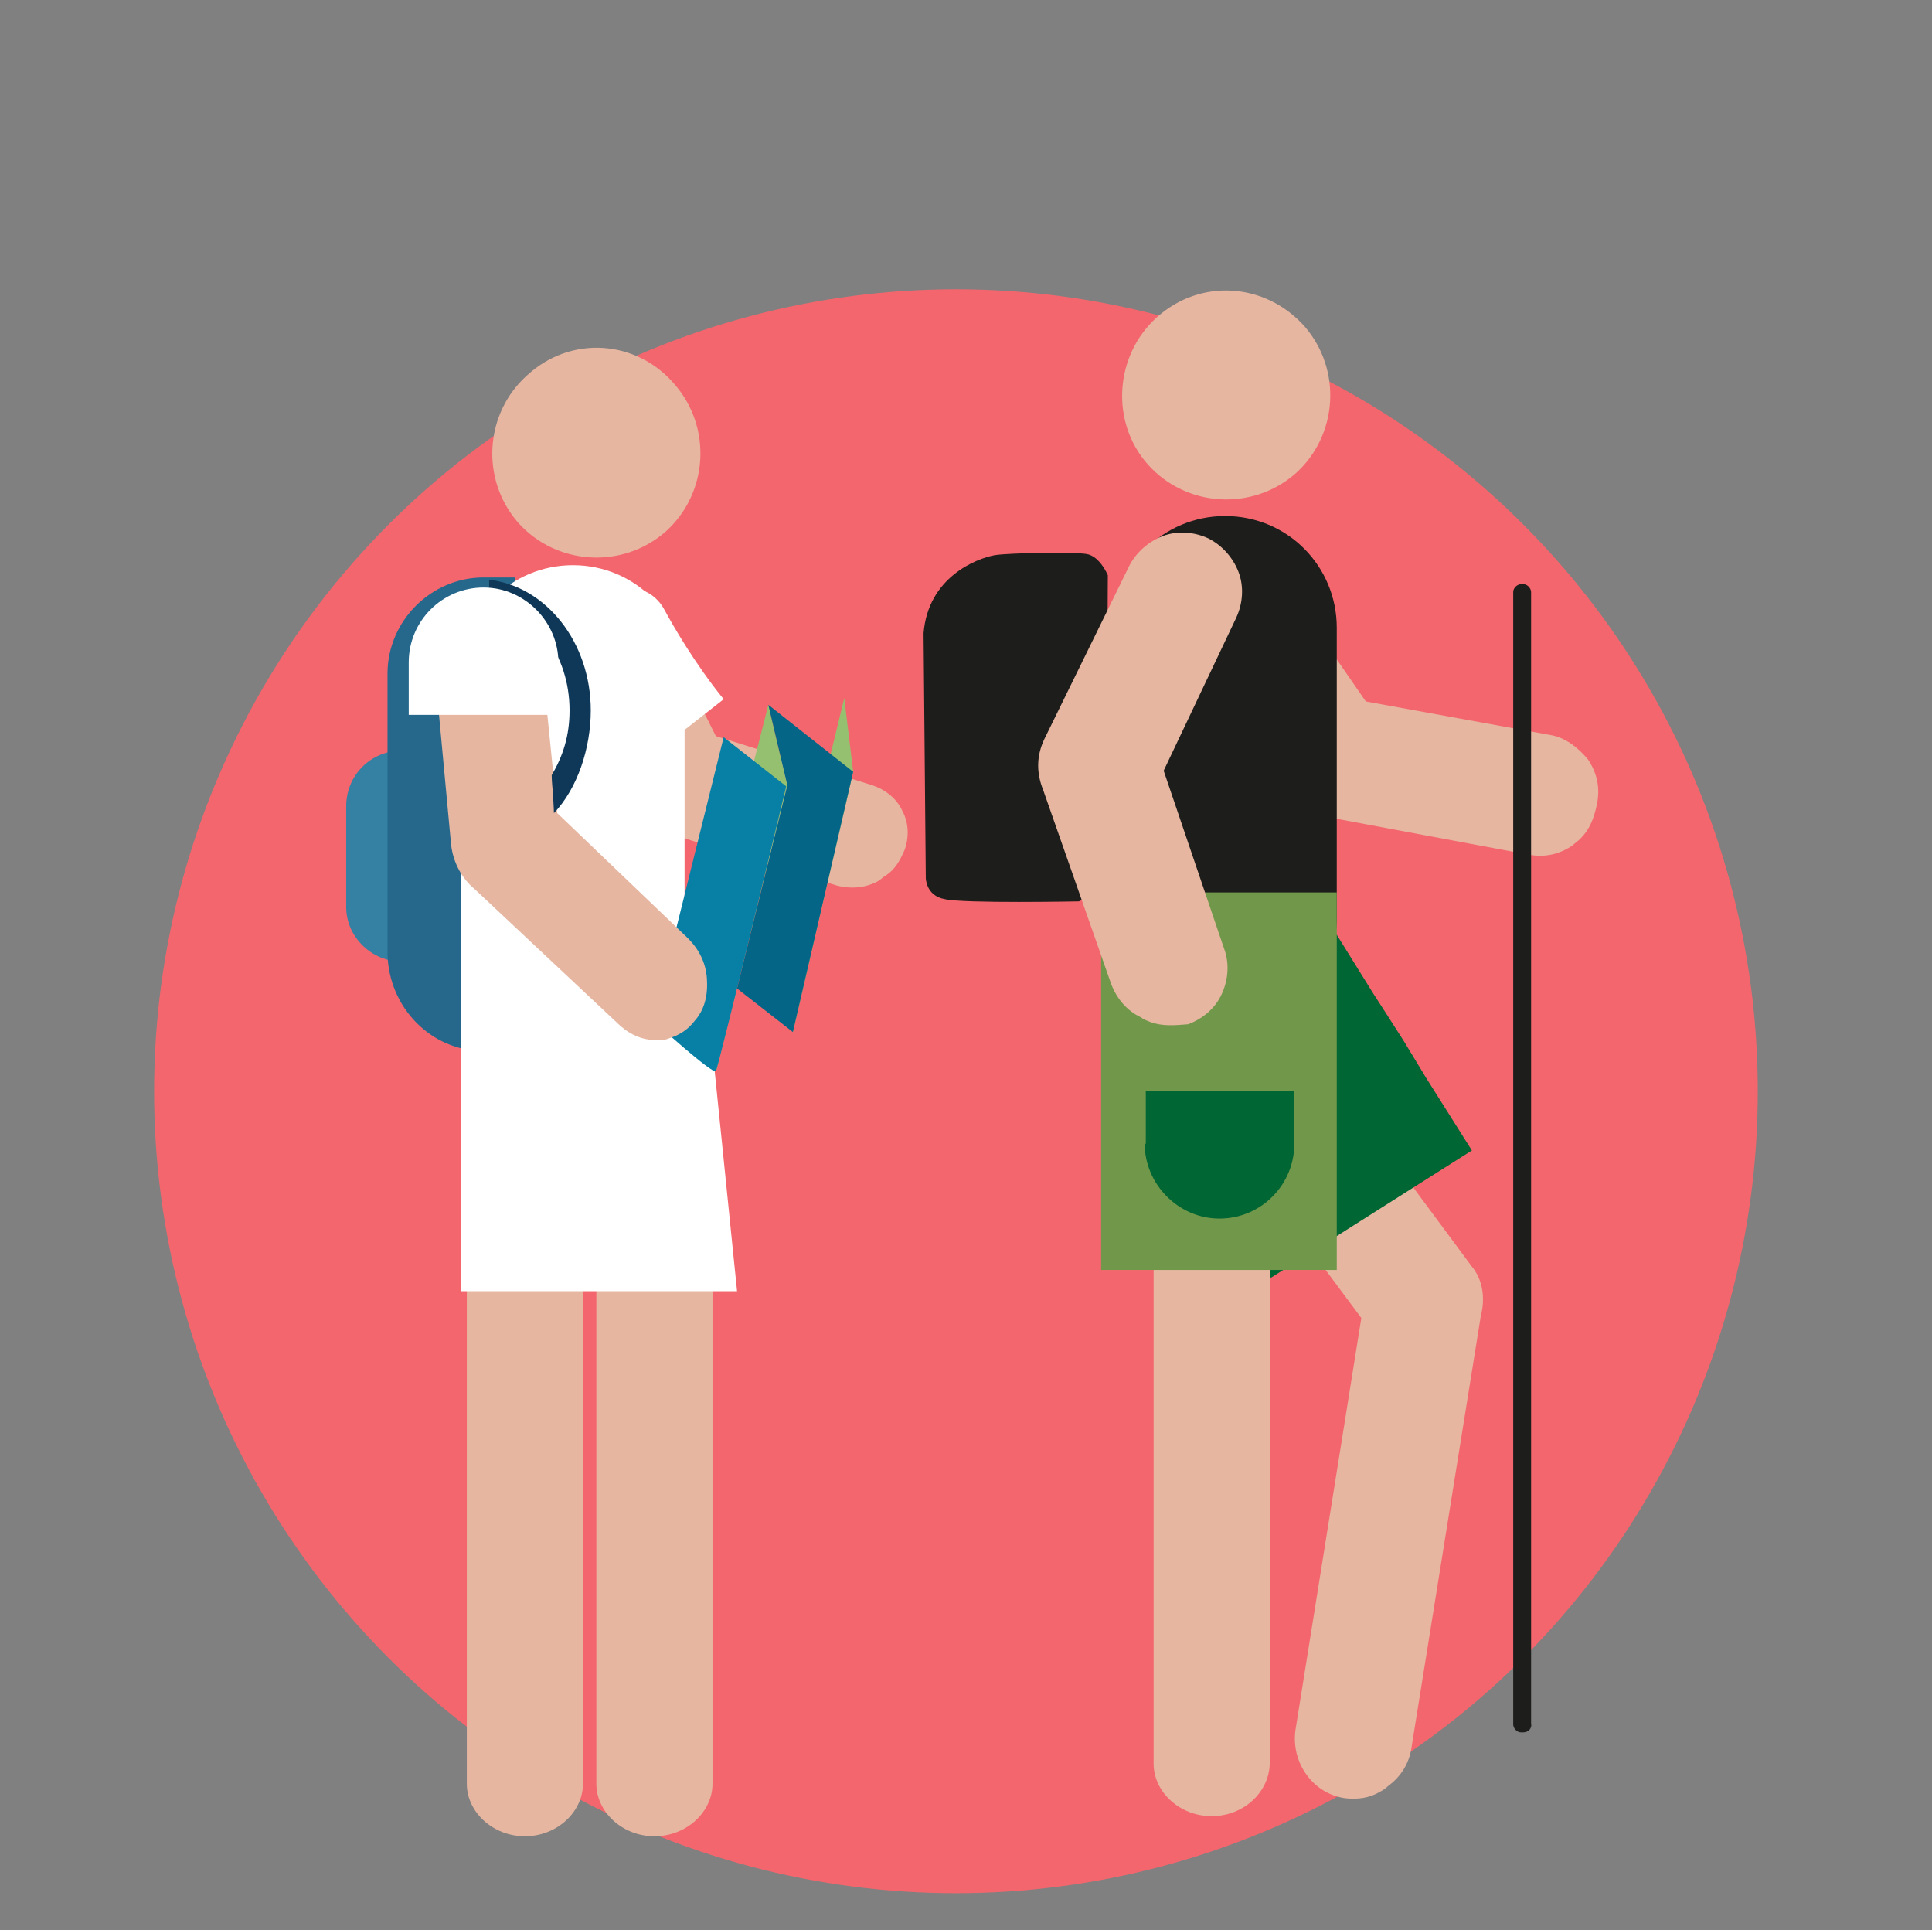 <?xml version="1.0" encoding="utf-8"?>
<!-- Generator: Adobe Illustrator 19.0.0, SVG Export Plug-In . SVG Version: 6.00 Build 0)  -->
<svg version="1.1" id="Capa_1" xmlns="http://www.w3.org/2000/svg" xmlns:xlink="http://www.w3.org/1999/xlink" x="0px" y="0px"
	 width="173px" height="172.8px" viewBox="0 0 173 172.8" style="enable-background:new 0 0 173 172.8;" xml:space="preserve">
<rect x="0" y="0" width="173" height="172.8" fill="#808080" stroke="none"/>
<rect id="XMLID_1_" x="0.3" style="fill:none;" width="172.8" height="172.8"/>
<g id="XMLID_139_">
	<circle id="XMLID_138_" style="fill:#F4666D;" cx="85.6" cy="97.7" r="71.8"/>
	<g id="XMLID_141_">
		<g id="XMLID_167_">
			<g id="XMLID_182_">
				<path id="XMLID_137_" style="fill:#E6B6A1;" d="M120.5,161c-1.5-0.2-2.7-1-3.5-2.1c-0.8-1.1-1.2-2.5-1-4l5.9-36.9l-9-12.1
					c-0.8-1.1-1.2-2.5-1-4c0.2-1.5,1-2.7,2.1-3.5c1.1-0.8,2.5-1.2,4-1c1.5,0.2,2.7,1,3.5,2.1l10.3,13.9c1,1.2,1.2,2.9,0.8,4.4
					l-6.2,38.6c-0.2,1.5-1,2.7-2.1,3.5c-0.2,0.2-0.5,0.4-0.7,0.5C122.6,161,121.6,161.1,120.5,161z"/>
			</g>
			<polygon id="XMLID_136_" style="fill:#006633;" points="100.4,93 105.1,100.4 106.1,102.1 107.6,104.5 109.8,107.9 113.8,114.4 
				131.8,103 127.7,96.5 125.7,93.2 124.1,90.7 123,89 118.4,81.6 			"/>
			<g id="XMLID_179_">
				<path id="XMLID_135_" style="fill:#E6B6A1;" d="M141.5,75.1c-0.2,0.2-0.5,0.4-0.7,0.6c-1.2,0.8-2.5,1.1-4,0.8l-18.2-3.4
					c-1.6-0.1-3-1-3.9-2.3L105,56.5c-0.8-1.2-1.1-2.5-0.8-4c0.2-1.5,1.1-2.7,2.2-3.4c1.2-0.8,2.5-1.1,4-0.8c1.5,0.2,2.7,1.1,3.4,2.2
					l8.5,12.3l16.5,3c1.3,0.2,2.5,1.1,3.4,2.2c0.8,1.2,1.1,2.5,0.8,4C142.7,73.4,142.3,74.3,141.5,75.1z"/>
			</g>
			<g id="XMLID_177_">
				<path id="XMLID_134_" style="fill:#1D1D1B;" d="M109.7,92.2c-5.6,0-10-4.5-10-10v-26c0-5.6,4.5-10,10-10c5.6,0,10,4.5,10,10v26
					C119.7,87.8,115.3,92.2,109.7,92.2z"/>
			</g>
			<path id="XMLID_133_" style="fill:#1D1D1B;" d="M82.7,56.7c0,0.5,0.2,21.9,0.2,21.9s0,1.6,1.7,1.9c1.7,0.4,12,0.2,12,0.2
				s1.7-0.6,2.1-2.2c0.4-1.6,0.5-27,0.5-27s-0.7-1.7-1.9-1.9c-1.2-0.2-6.9-0.1-8.2,0.1C87.4,50,83.1,51.7,82.7,56.7z"/>
			<g id="XMLID_174_">
				<path id="XMLID_132_" style="fill:#E6B6A1;" d="M108.5,162.6c-2.9,0-5.2-2.2-5.2-4.7V90.6c0-2.7,2.3-4.7,5.2-4.7
					c2.9,0,5.2,2.2,5.2,4.7v67.2C113.7,160.4,111.4,162.6,108.5,162.6z"/>
			</g>
			<polygon id="XMLID_131_" style="fill:#71984A;" points="98.6,79.9 98.6,91.6 98.6,94.2 98.6,98.1 98.6,103.4 98.6,113.7 
				119.7,113.7 119.7,103.4 119.7,98.1 119.7,94.2 119.7,91.6 119.7,79.9 			"/>
			<g id="XMLID_171_">
				<path id="XMLID_130_" style="fill:#E6B6A1;" d="M103,91.5c-0.2-0.1-0.6-0.2-0.8-0.4c-1.3-0.6-2.2-1.7-2.7-3l-6.1-17.4
					c-0.6-1.5-0.6-3,0.1-4.5l7.6-15.5c0.6-1.2,1.7-2.2,3-2.7s2.8-0.4,4.1,0.2c1.2,0.6,2.2,1.7,2.7,3c0.5,1.3,0.4,2.8-0.2,4.1
					L104.2,69l5.4,15.9c0.5,1.3,0.4,2.8-0.2,4.1c-0.6,1.3-1.7,2.2-3,2.7C105.2,91.8,104.1,91.9,103,91.5z"/>
			</g>
			<path id="XMLID_129_" style="fill:#E6B6A1;" d="M116.8,29.2c3.4,3.9,3,9.8-0.8,13.2c-3.9,3.4-9.8,3-13.2-0.8s-3-9.8,0.8-13.2
				C107.5,24.9,113.3,25.3,116.8,29.2z"/>
			<path id="XMLID_128_" style="fill:#1D1D1B;" d="M136.4,155.1h-0.2c-0.4,0-0.7-0.4-0.7-0.7V53c0-0.4,0.4-0.7,0.7-0.7h0.2
				c0.4,0,0.7,0.4,0.7,0.7v101.3C137.2,154.8,136.8,155.1,136.4,155.1z"/>
			<path id="XMLID_127_" style="fill:#006633;" d="M102.5,102.4c0,3.6,3,6.7,6.7,6.7s6.7-3,6.7-6.7v-4.7h-13.3V102.4z"/>
		</g>
		<g id="XMLID_142_">
			<g id="XMLID_165_">
				<path id="XMLID_126_" style="fill:#E6B6A1;" d="M79.3,78.4c-0.2,0.1-0.5,0.4-0.7,0.5c-1.1,0.6-2.4,0.7-3.6,0.4l-15.5-4.8
					c-1.3-0.2-2.4-1.2-3-2.4l-6.7-13.4c-0.5-1.1-0.6-2.3-0.2-3.5c0.4-1.2,1.3-2.2,2.4-2.8c1.1-0.6,2.4-0.7,3.6-0.4
					c1.2,0.4,2.2,1.2,2.7,2.3l5.8,11.6l14,4.4c1.2,0.4,2.2,1.2,2.7,2.3c0.6,1.1,0.6,2.4,0.2,3.5C80.6,77,80.2,77.8,79.3,78.4z"/>
			</g>
			<g id="XMLID_163_">
				<path id="XMLID_125_" style="fill:#E6B6A1;" d="M47,164.4c-2.9,0-5.2-2.2-5.2-4.7V92.4c0-2.7,2.3-4.7,5.2-4.7
					c2.9,0,5.2,2.2,5.2,4.7v67.3C52.2,162.2,49.9,164.4,47,164.4z"/>
			</g>
			<g id="XMLID_161_">
				<path id="XMLID_124_" style="fill:#E6B6A1;" d="M58.6,164.4c-2.9,0-5.2-2.2-5.2-4.7V92.4c0-2.7,2.3-4.7,5.2-4.7
					c2.9,0,5.2,2.2,5.2,4.7v67.3C63.8,162.2,61.5,164.4,58.6,164.4z"/>
			</g>
			<path id="XMLID_917_" style="fill:#3481A3;" d="M36,86.1L36,86.1V67.2l0,0c-2.8,0-5,2.2-5,5v9C31,83.9,33.3,86.1,36,86.1z"/>
			<path id="XMLID_916_" style="fill:#26688C;" d="M43.3,94.1h2.8V51.7h-2.8c-4.7,0-8.6,3.9-8.6,8.6v25.1
				C34.8,90.2,38.6,94.1,43.3,94.1z"/>
			<polygon id="XMLID_913_" style="fill:#95C06F;" points="76.4,69.1 75.6,62.5 69.9,85.9 71,92.4 			"/>
			<g id="XMLID_911_">
				<path id="XMLID_912_" style="fill:#FFFFFF;" d="M59.7,66.6c-3-3.6-5.3-7.6-6.2-9.3c-0.8-1.7-0.2-3.6,1.5-4.4
					c1.7-0.7,3.6,0,4.5,1.7c0.7,1.3,2.7,4.8,5.3,8L59.7,66.6z"/>
			</g>
			<path id="XMLID_923_" style="fill:#9AD1C5;" d="M50,73.7l-2.1-0.6c-0.4-0.1-0.6-0.6-0.5-1l0.1-0.5c0.1-0.4,0.6-0.6,1-0.5l2.1,0.6
				c0.4,0.1,0.6,0.6,0.5,1L51,73.2C50.9,73.7,50.5,73.8,50,73.7z"/>
			<path id="XMLID_123_" style="fill:#E6B6A1;" d="M60.4,34.4c3.4,3.9,3,9.8-0.8,13.2c-3.9,3.4-9.8,3-13.2-0.8
				c-3.4-3.9-3-9.8,0.8-13.2C51.1,30,57,30.4,60.4,34.4z"/>
			<rect id="XMLID_895_" x="43.3" y="87.5" style="fill:#6BADC1;" width="17.8" height="6.1"/>
			<polygon id="XMLID_889_" style="fill:#95C06F;" points="68.8,63.1 70.5,70.3 64.1,96 61.8,90.6 			"/>
			<g id="XMLID_150_">
				<path id="XMLID_122_" style="fill:#FFFFFF;" d="M51.3,96.6c-5.6,0-10-4.5-10-10v-26c0-5.6,4.5-10,10-10c5.6,0,10,4.5,10,10v26
					C61.4,92,56.9,96.6,51.3,96.6z"/>
			</g>
			<polygon id="XMLID_121_" style="fill:#FFFFFF;" points="66,115.6 41.3,115.6 41.3,85.5 63,86.1 			"/>
			<path id="XMLID_888_" style="fill:#0880A5;" d="M64.8,66l-6.3,25.4c0,0,5.3,4.8,5.6,4.5c0.2-0.2,6.3-25.5,6.3-25.5L64.8,66z"/>
			<polygon id="XMLID_882_" style="fill:#046587;" points="70.5,70.3 68.8,63.1 76.4,69.1 71,92.4 66,88.5 			"/>
			<g id="XMLID_145_">
				<path id="XMLID_120_" style="fill:#E6B6A1;" d="M59.8,93c-0.2,0.1-0.5,0.1-0.8,0.1c-1.3,0.1-2.5-0.4-3.5-1.3l-13-12.2
					c-1.2-1-1.9-2.4-2.1-3.9l-1.6-17.2c-0.1-1.5,0.2-2.8,1.1-3.8c0.8-1.1,1.9-1.7,3.3-1.7c1.3-0.1,2.5,0.4,3.5,1.3
					c1,1,1.6,2.3,1.7,3.6l1.5,14.9L61.6,84c1,1,1.6,2.2,1.7,3.6c0.1,1.5-0.2,2.8-1.1,3.8C61.6,92.2,60.8,92.7,59.8,93z"/>
			</g>
			<path id="XMLID_119_" style="fill:#0F3858;" d="M51,63.6c0,2.3-0.6,4.1-1.6,5.8c0,0.5,0.1,1.5,0.1,1.5s0.1,1.5,0.1,1.9
				c2.1-2.2,3.3-5.8,3.3-9.2c0-6.1-4-11.1-9.1-11.7v2.1C47.9,54.5,51,58.6,51,63.6z"/>
			<path id="XMLID_42_" style="fill:#FFFFFF;" d="M50,59.3c0-3.6-3-6.7-6.7-6.7s-6.7,3-6.7,6.7V64H50V59.3z"/>
		</g>
	</g>
</g>
<g id="XMLID_2_">
</g>
<g id="XMLID_3_">
</g>
<g id="XMLID_4_">
</g>
<g id="XMLID_5_">
</g>
<g id="XMLID_6_">
</g>
<g id="XMLID_7_">
</g>
</svg>
